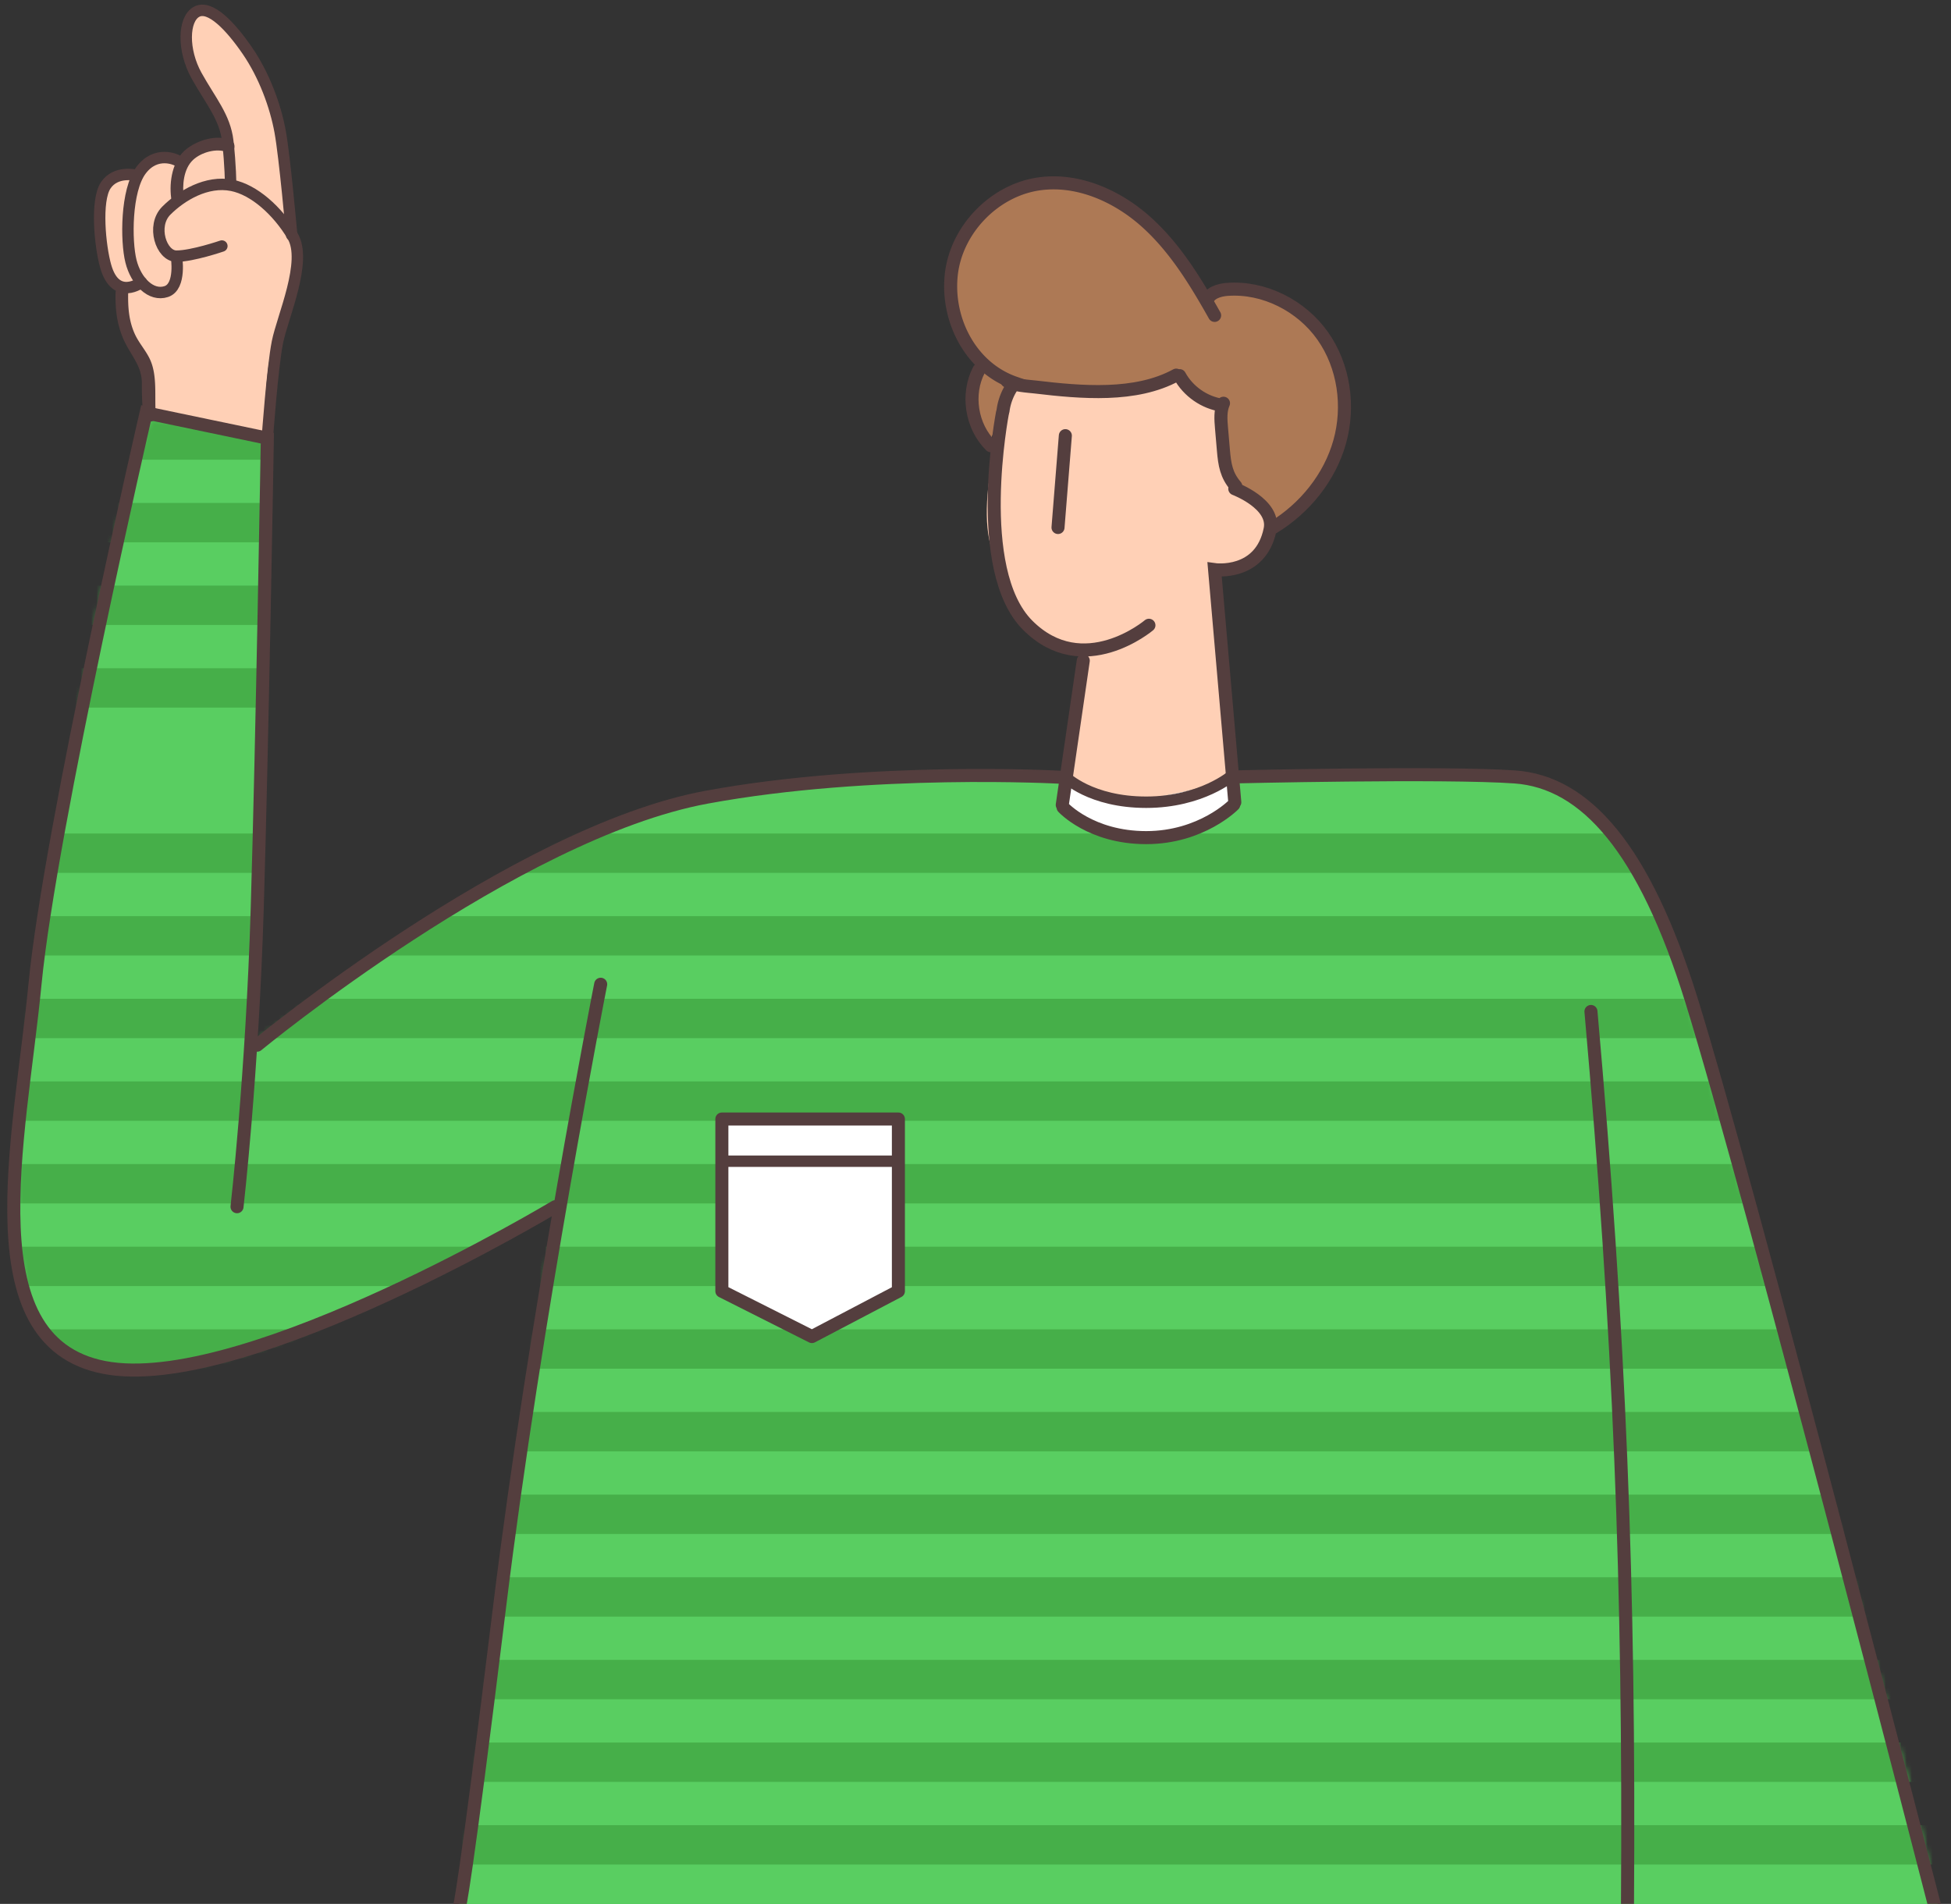 <svg width="374" height="365" xmlns="http://www.w3.org/2000/svg" xmlns:xlink="http://www.w3.org/1999/xlink"><rect width="100%" height="100%" fill="#333333" stroke="none"/><defs><path d="M320.821 3.985l2.905 116.128s-55.539-40.645-80.712-46.45c-25.174-5.807-73.234-4.84-73.234-4.84s-7.747 3.87-17.428 4.84c-9.683.968-15.493-4.84-15.493-4.84H79.735c-7.746 0-20.024 12.126-26.974 28.654C47.921 111.992 6 262.58 6 261.614c0-.969-5.659 23.983-5.659 23.983h283.687L265.632 151.08s14.524 8.71 27.11 14.516c12.588 5.806 43.57 23.226 64.87 14.517 21.301-8.71 6.779-76.453 0-119.033C350.836 18.501 343.09.114 343.09.114l-22.268 3.871z" id="a"/></defs><g fill="none" fill-rule="evenodd"><g fill="#59CE61"><path d="M371.658 365.597s-5.81-14.516-5.81-13.55c0 .968-33.305-145.247-48.41-177.094-5.4-11.385-17.429-26.13-25.173-26.13H235.14s-5.81 5.807-15.492 4.84c-9.681-.97-17.427-4.84-17.427-4.84s-43.57-.968-68.743 4.84c-25.174 5.805-85.204 46.45-85.204 46.45l2.904-116.128-22.268-3.871S21.165 98.5 14.387 141.082c-6.778 42.58-21.3 110.322 0 119.032 21.3 8.71 52.283-8.71 64.87-14.517 12.588-5.807 27.11-14.516 27.11-14.516L87.971 365.597h283.687z"/><path d="M371.658 365.597s-4.564-14.775-4.564-13.808c0 .967-43.674-162.632-49.656-176.836-5.981-14.203-17.429-26.13-25.173-26.13H235.14s-5.81 5.807-15.492 4.84c-9.681-.97-17.427-4.84-17.427-4.84s-48.062-.968-73.235 4.84c-25.173 5.805-80.712 46.45-80.712 46.45l2.904-116.128-22.268-3.871S21.165 98.5 14.387 141.082c-6.778 42.58-21.3 110.322 0 119.032 21.3 8.71 52.283-8.71 64.87-14.517 12.588-5.807 27.11-14.516 27.11-14.516L87.971 365.597h283.687z"/></g><g transform="matrix(-1 0 0 1 372 80)"><mask id="b" fill="#fff"><use xlink:href="#a"/></mask><path fill="#46AF49" mask="url(#b)" d="M-223.168-7.716h738.3v-7.547h-738.3zm0 15.843h738.3V.581h-738.3zm0 15.843h738.3v-7.547h-738.3zm0 15.843h738.3v-7.547h-738.3zm0 15.843h738.3V48.11h-738.3zm0 31.686h738.3v-7.547h-738.3zm0 15.843h738.3V95.64h-738.3zm0 15.842h738.3v-7.547h-738.3zm0 15.843h738.3v-7.546h-738.3zm0 15.844h738.3v-7.546h-738.3zm0 15.842h738.3v-7.547h-738.3zm0 15.844h738.3v-7.547h-738.3zm0 15.842h738.3v-7.546h-738.3zm0 15.843h738.3v-7.547h-738.3zm0 15.844h738.3v-7.547h-738.3zm0 15.842h738.3v-7.546h-738.3zm0 15.843h738.3v-7.547h-738.3zm0 15.844h738.3v-7.547h-738.3z"/></g><path d="M236.46 148.722c-1.647-.484-3.585-40.164-3.585-40.164s6.783 1.935 8.72-2.904c1.936-4.84 2.906-6.776-.969-9.679-3.875-2.903-4.844-2.903-4.844-2.903s-1.938-7.742-1.938-11.614v-3.871l-7.75-5.807s-11.627 2.903-18.409 2.903c-6.782 0-13.564-.967-13.564-.967s-7.75 21.292-3.875 31.938c3.875 10.647 7.75 16.452 12.595 17.42l4.844.968-3.044 25.394s4.982 4.609 14.67 3.642c9.688-.969 17.15-4.356 17.15-4.356M50.733 83.394c0-1.936 0-13.55 1.938-18.389 1.937-4.839 3.875-10.647 3.875-14.517 0-3.872-.968-7.743-.968-7.743s-1.59-21.871-4.845-28.067C47.85 9.192 40.075 1.128 38.138 2.096c-1.938.969-3.797 8.922-.628 12.582 5.574 6.438 5.659 12.919 5.659 12.919s-4.862-.973-7.543 2.128c-1.762 2.037-1.475 2.253-1.475 2.253s-2.318-2.817-5.467-1.815c-2.224.708-3.178 3.387-3.178 3.387s-6.426-1.492-6.668 4.333c-.242 5.824-1.01 9.773.855 13.09 1.864 3.315 3.1 5.104 3.1 5.104s-.82 4.328 1.164 7.87c1.985 3.54 4.548 5.07 4.164 7.956-.385 2.885.329 7.62.329 7.62l22.283 3.871z" fill="#FFD0B6"/><path d="M236.46 148.722v5.808s-9.805 6.071-18.158 5.806c-8.353-.266-12.567-5.565-14.517-5.803l.856-5.097s7.327 4.316 14.67 3.642c7.344-.675 19.1-4.357 19.1-4.357" fill="#FFF"/><path d="M233.844 77.586s-6.6-2.597-7.175-4.202c-.576-1.604-1.632-1.35-1.632-1.35s-8.524 3.143-16.224 2.768c-7.698-.373-14.692-1.086-14.692-1.086l-4.636 11.614s-4.092-3.969-3.62-8.144c.473-4.177 1.81-7.878 1.81-7.878s-8.356-7.55-5.683-17.477c2.673-9.93 9.534-18.533 21.34-16.825 11.81 1.708 15.31 5.755 19.315 10.88 4.005 5.124 8.278 11.78 8.278 11.78s15.683-8.529 23.314 8.376c7.632 16.904 1.6 24.645-1.624 27.514-3.222 2.87-8.98 7.42-8.98 7.42s-1.753-4.664-4.803-6.284-3.396-3.08-3.396-3.08-1.634-4.839-1.821-8.218c-.188-3.38.229-5.808.229-5.808" fill="#AD7955"/><path fill="#FFF" d="M172.323 214.534v32.906l-17.44 8.797L138 247.44l-.556-32.906z"/><path d="M192.167 79.16s-5.81 30.049 4.84 40.712c10.651 10.661 23.238 0 23.238 0m16.46-26.172s7.745 2.908 6.778 7.755c-1.802 9.016-10.65 7.753-10.65 7.753l3.872 44.59m-29.046-27.141l-4.028 27.659m32.876-.055s-6.141 6.322-16.791 6.322-15.93-5.81-15.93-5.81" stroke="#543E3E" stroke-width="2.5" stroke-linecap="round"/><path d="M236.257 148.635s-5.89 5.163-16.542 5.163c-10.65 0-15.49-4.847-15.49-4.847" stroke="#543E3E" stroke-width="2.19" stroke-linecap="round"/><path d="M236.257 148.951s40.583-.969 54.139 0c13.554.97 24.831 13.737 33.852 42.805 11.507 37.077 46.67 173.84 46.67 173.84M203.237 149.005s-36.104-2.014-67.756 3.824c-36.792 6.786-86.19 47.55-86.19 47.55" stroke="#543E3E" stroke-width="2.5" stroke-linecap="round"/><path d="M115.149 188.694s-12.587 63.975-19.364 119.227c-6.778 55.251-7.71 57.675-7.71 57.675" stroke="#543E3E" stroke-width="2.5" stroke-linecap="round" stroke-linejoin="round"/><path d="M45.437 231.344s2.905-25.203 3.873-57.19c.968-31.988 1.937-90.147 1.937-90.147L28.01 79.159S9.613 158.644 6.708 188.693c-2.904 30.05-12.587 69.793 14.524 73.67 27.11 3.877 85.202-31.019 85.202-31.019" stroke="#543E3E" stroke-width="2.5" stroke-linecap="round"/><path d="M51.247 84.007s.967-13.572 1.936-18.417c.968-4.847 5.81-15.51 2.905-20.357-2.905-4.847-7.374-8.843-11.62-9.693-4.84-.969-9.68 1.94-12.585 4.846-2.906 2.908-.969 8.725 1.936 8.725 3.06 0 8.713-1.94 8.713-1.94" stroke="#543E3E" stroke-width="2.19" stroke-linecap="round"/><path d="M43.51 29.176c-1.973-.829-4.923.025-6.469 1.45-1.895 1.745-2.115 4.932-1.813 7.314.197 1.542-2.225 1.528-2.42 0-.401-3.154.245-7.182 2.854-9.304 2.145-1.744 5.84-2.909 8.492-1.795 1.414.593.793 2.937-.643 2.335" fill="#543E3E"/><path d="M33.818 30.693s-3.872-1.939-6.778 1.94c-2.904 3.876-2.904 13.568-1.935 17.446.967 3.878 3.872 6.786 6.777 5.817 2.905-.97 1.936-6.786 1.936-6.786" stroke="#543E3E" stroke-width="2.19" stroke-linecap="round"/><path d="M26.073 33.601s-3.874-.969-5.81 1.939c-1.936 2.908-1.096 11.667 0 15.51 1.936 6.784 6.858 3.08 6.858 3.08" stroke="#543E3E" stroke-width="2.19" stroke-linecap="round"/><path d="M24.57 56.162c-.055 2.74.126 5.37 1.285 7.9.793 1.73 2.133 3.16 2.917 4.88 1.46 3.205.794 7.297 1.106 10.718.143 1.552-2.279 1.543-2.42 0a60.04 60.04 0 01-.263-6.143c.01-2.992-1.599-4.819-2.928-7.269-1.741-3.206-2.19-6.464-2.116-10.086.031-1.556 2.45-1.562 2.42 0" fill="#543E3E"/><path d="M55.916 45.085s-1.311-14.873-2.214-19.843c-.903-4.97-3.068-10.835-6.26-15.492C44.25 5.092 40.28.847 37.684 2.26c-2.594 1.413-2.707 7.398 0 12.254 2.708 4.856 5.442 7.917 5.979 12.535.537 4.618.548 8.334.548 8.334" stroke="#543E3E" stroke-width="2.19" stroke-linecap="round"/><path d="M232.838 60.465c-3.666-6.507-7.615-13.01-13.186-17.981-5.57-4.97-13.056-8.271-20.445-7.235-8.673 1.219-16.015 8.88-16.87 17.604-.855 8.726 3.89 17.67 12.16 20.553a11.014 11.014 0 00-2.22 5.338" stroke="#543E3E" stroke-width="2.5" stroke-linecap="round"/><path d="M231.36 57.754c.396-1.57 2.302-2.16 3.914-2.277 7.069-.514 14.193 3.122 18.283 8.916 4.091 5.793 5.173 13.5 3.255 20.33-1.918 6.83-6.694 12.724-12.75 16.407m-7.171-7.933c-1.813-2.107-2.13-4.11-2.368-6.881l-.365-4.255c-.138-1.604-.263-3.284.38-4.757m-.239.389c-3.405-.486-6.528-2.658-8.176-5.68m-.648-.094c-7.778 4.247-18.204 3.32-27.002 2.277-1.233-.146-4.48-.325-5.424-1.133m-5.382-2.15c-2.438 4.658-1.465 10.86 2.279 14.547" stroke="#543E3E" stroke-width="2.5" stroke-linecap="round"/><path d="M304.98 193.913c5.474 61.716 7.431 109.726 7.002 171.684m-173.604-118.06l17.264 8.7 16.577-8.7v-33.003h-33.84z" stroke="#543E3E" stroke-width="2.5" stroke-linecap="round" stroke-linejoin="round"/><path d="M171.826 222.62h-32.92" stroke="#543E3E" stroke-width="2.19" stroke-linecap="round" stroke-linejoin="round"/><path d="M204.224 83.522l-1.406 17.608" stroke="#543E3E" stroke-width="2.5" stroke-linecap="round"/></g></svg>